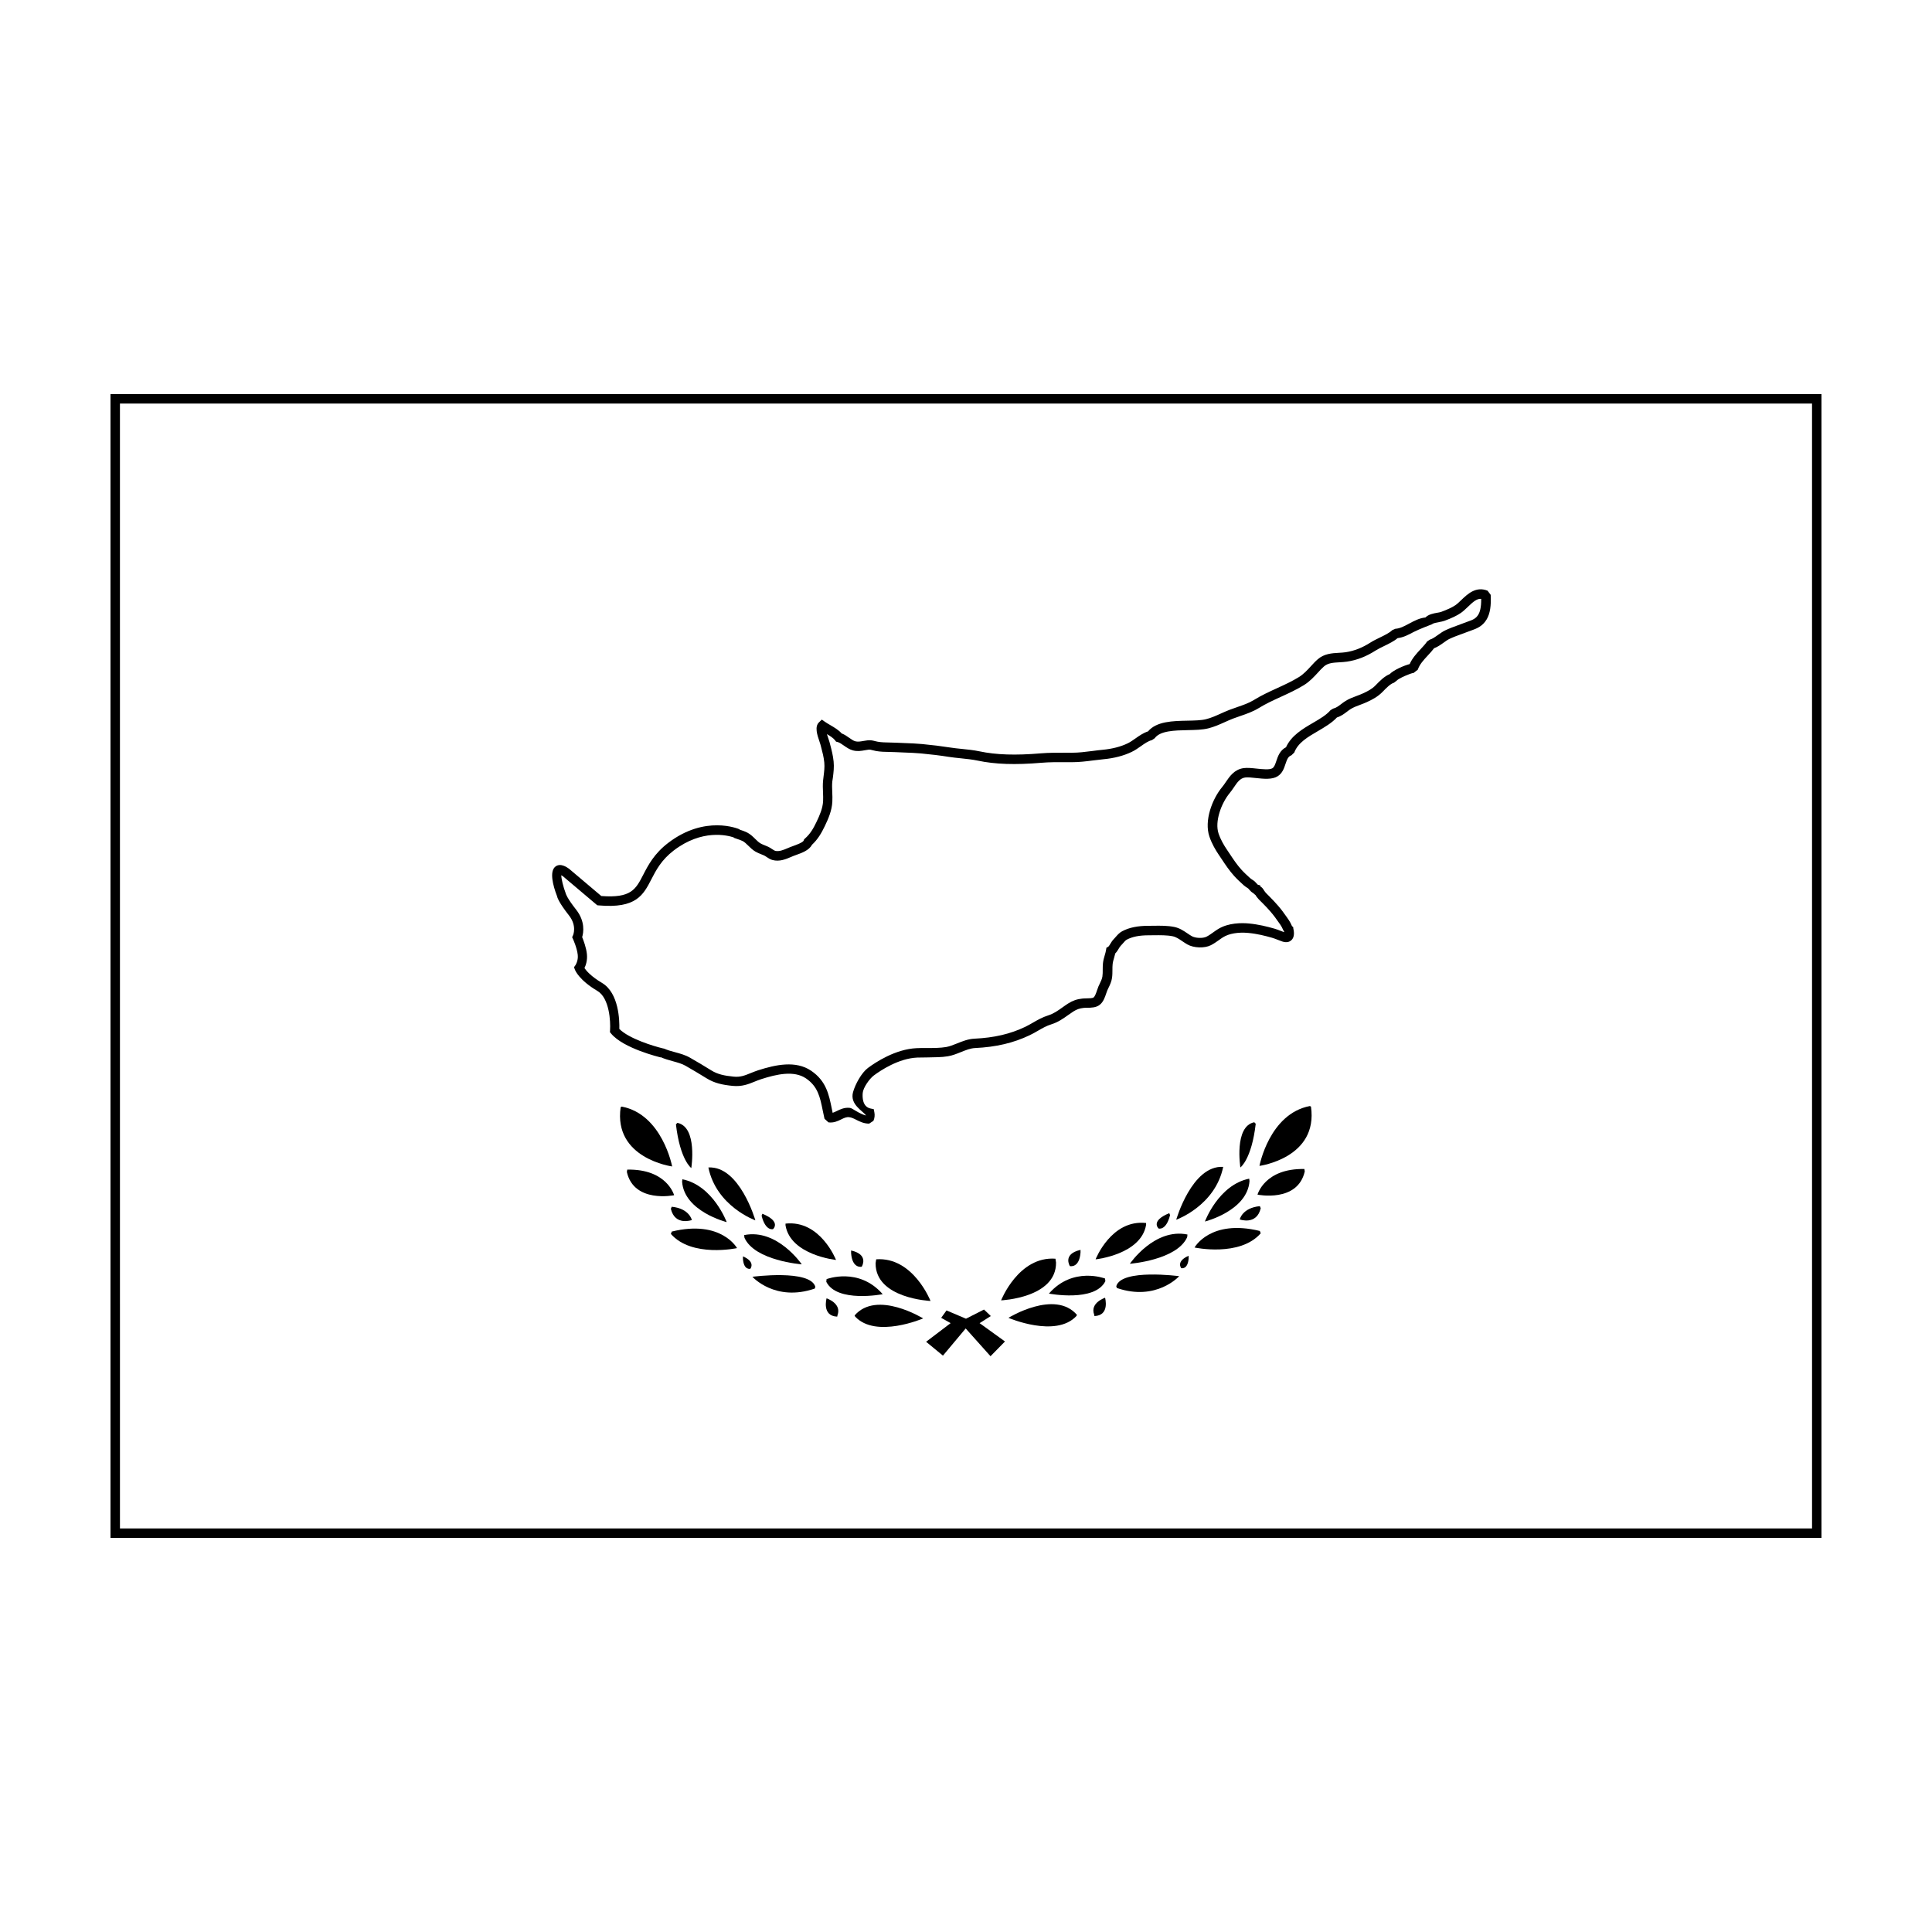 <?xml version="1.0" encoding="UTF-8"?>
<!-- Uploaded to: SVG Repo, www.svgrepo.com, Generator: SVG Repo Mixer Tools -->
<svg fill="#000000" width="800px" height="800px" version="1.1" viewBox="144 144 512 512" xmlns="http://www.w3.org/2000/svg">
 <g>
  <path d="m626.71 551.56h-453.43v-303.12h453.43zm-450.92-2.504h448.42l-0.004-298.11h-448.42z"/>
  <path d="m538.22 300.54c-3.09-1.246-5.332 0.91-6.969 2.481-0.523 0.504-1.027 0.992-1.543 1.352-0.832 0.57-2.102 1.168-3.785 1.785-0.281 0.105-0.645 0.16-1.039 0.227-1.008 0.18-2.316 0.418-3.133 1.254-1.598 0.16-2.988 0.91-4.344 1.633-1.254 0.676-2.438 1.309-3.617 1.359l-0.836 0.367c-0.707 0.707-2.012 1.344-3.285 1.961-0.891 0.434-1.773 0.863-2.481 1.32-2.176 1.391-4.324 2.231-6.586 2.57-0.59 0.086-1.188 0.121-1.797 0.152-1.82 0.105-3.879 0.223-5.57 1.699-0.66 0.562-1.258 1.219-1.875 1.895-0.934 1.012-1.891 2.066-3.141 2.836-1.844 1.137-3.75 2.012-5.773 2.938-2.047 0.938-4.156 1.898-6.227 3.18-1.273 0.781-2.766 1.293-4.336 1.832-0.68 0.23-1.367 0.469-2.031 0.727-0.84 0.324-1.629 0.68-2.402 1.027-1.285 0.578-2.492 1.125-3.875 1.465-1.27 0.316-3.031 0.352-4.898 0.387-3.856 0.074-8.191 0.16-10.438 2.836-1.266 0.414-2.316 1.152-3.34 1.875-0.699 0.492-1.355 0.953-2.035 1.285-1.875 0.906-4.117 1.48-6.66 1.719-0.938 0.09-1.859 0.207-2.785 0.328-1.812 0.23-3.531 0.453-5.394 0.453l-1.566-0.004c-2.211-0.004-4.5-0.02-6.688 0.168-6.641 0.562-11.789 0.398-16.191-0.535-1.566-0.328-3.164-0.488-4.711-0.645-1.047-0.105-2.082-0.211-3.066-0.367-2.176-0.344-4.828-0.676-7.465-0.922-1.527-0.141-3.062-0.203-4.594-0.258-0.777-0.023-1.547-0.055-2.312-0.098-0.539-0.031-1.082-0.039-1.629-0.047-1.117-0.02-2.176-0.039-3.184-0.211-0.258-0.047-0.484-0.105-0.699-0.156-0.559-0.145-1.199-0.316-2.031-0.211-0.379 0.039-0.746 0.105-1.109 0.172-0.801 0.137-1.438 0.258-2.106 0.082-0.492-0.121-1.047-0.516-1.633-0.926-0.625-0.438-1.258-0.887-2-1.16-0.816-0.926-1.926-1.57-3.004-2.203-0.492-0.289-0.977-0.562-1.406-0.867l-0.84-0.594-0.746 0.715c-1.219 1.164-0.469 3.371 0.137 5.144 0.098 0.289 0.18 0.527 0.227 0.699l0.176 0.66c0.383 1.445 0.711 2.691 0.855 4.144 0.121 1.215-0.035 2.465-0.188 3.68l-0.125 1.074c-0.109 1.082-0.07 2.16-0.023 3.203 0.031 0.766 0.059 1.531 0.023 2.293-0.098 1.898-0.91 3.754-1.742 5.492-0.867 1.82-1.676 3.188-3.047 4.402l-0.246 0.223-0.105 0.316c-0.172 0.52-2.137 1.219-2.781 1.449-0.301 0.109-0.574 0.207-0.801 0.297l-0.629 0.266c-1.148 0.488-2.328 0.992-3.375 0.715-0.172-0.047-0.539-0.293-0.812-0.469-0.344-0.227-0.684-0.449-0.996-0.594-0.273-0.125-0.57-0.246-0.871-0.367-0.414-0.168-0.836-0.328-1.18-0.535-0.484-0.281-0.938-0.727-1.414-1.195-0.613-0.605-1.254-1.23-2.086-1.664-0.57-0.293-1.223-0.52-1.844-0.727-0.086-0.023-0.156-0.055-0.238-0.082l0.023-0.066c-0.371-0.16-9.145-3.863-18.902 3.598-3.734 2.852-5.336 5.953-6.621 8.453-1.996 3.871-3.211 6.231-11.113 5.629l-8.535-7.215c-0.562-0.402-2.266-1.621-3.613-0.594-1.648 1.258-0.66 5.047 0.398 7.785 0.059 0.344 0.473 1.723 3.168 5.144 2.172 2.754 1.137 5.184 1.098 5.269l-0.242 0.523 0.242 0.523c0.012 0.023 1.062 2.344 1.25 4.195 0.156 1.562-0.609 2.691-0.609 2.695l-0.387 0.539 0.227 0.621c0.102 0.277 1.133 2.801 5.969 5.664 3.211 1.895 3.512 8.16 3.356 10.418l-0.035 0.5 0.316 0.387c3.254 3.93 12.746 6.223 13.148 6.316l0.012-0.051c1.047 0.465 2.137 0.766 3.188 1.055 1.234 0.336 2.398 0.66 3.359 1.203 1.895 1.09 3.734 2.176 5.551 3.305 2.121 1.328 4.312 1.773 6.957 2.035 2.438 0.238 4.125-0.438 5.742-1.098 0.574-0.23 1.176-0.48 1.844-0.695 4.07-1.305 8.664-2.348 11.836-0.195 3.16 2.144 3.723 4.949 4.445 8.5 0.141 0.719 0.293 1.449 0.469 2.203l1.055 0.957c1.387 0.172 2.422-0.328 3.356-0.785 0.77-0.379 1.379-0.68 2.125-0.594 0.656 0.082 1.246 0.367 1.926 0.719 0.922 0.457 1.961 0.984 3.301 0.984h0.082l1.125-0.742c0.312-0.711 0.398-1.484 0.242-2.262l-0.16-0.82-0.816-0.168c-2.215-0.449-2.211-3.055-2.106-4.156 0.125-1.367 1.754-3.715 2.938-4.606 1.82-1.355 6.59-4.535 11.523-4.746 0.902-0.039 1.797 0.004 2.715-0.039 1.883-0.066 3.629 0 5.41-0.309 1.184-0.195 2.324-0.656 3.422-1.098 1.301-0.523 2.523-1.02 3.758-1.078 5.578-0.266 10.176-1.344 14.465-3.394 0.812-0.383 1.535-0.801 2.246-1.215 1.137-0.656 2.207-1.273 3.535-1.688 1.785-0.562 3.109-1.508 4.387-2.418 0.469-0.328 0.934-0.664 1.426-0.977 0.883-0.559 1.641-0.828 2.711-0.945 0.281-0.031 0.594-0.031 0.934-0.035 1.066-0.012 2.398-0.023 3.359-0.805 0.945-0.762 1.367-2.004 1.699-3.012 0.105-0.309 0.195-0.594 0.301-0.828l0.289-0.613c0.379-0.777 0.805-1.656 0.945-2.656 0.105-0.719 0.109-1.438 0.109-2.144 0-0.504 0-1.004 0.055-1.5 0.059-0.609 0.227-1.145 0.383-1.676 0.117-0.387 0.227-0.777 0.316-1.18 0.383-0.367 0.656-0.82 0.902-1.234 0.18-0.301 0.367-0.613 0.539-0.781 0.215-0.211 0.418-0.449 0.629-0.691 0.336-0.395 0.66-0.77 0.988-0.941 1.477-0.781 3.316-1.148 5.793-1.148l1.32-0.012c1.75-0.02 3.551-0.039 5.031 0.266 0.902 0.188 1.652 0.695 2.519 1.285 0.453 0.301 0.902 0.609 1.379 0.883 1.691 0.957 4.539 1.059 6.219 0.211 0.75-0.379 1.465-0.875 2.156-1.367 0.379-0.273 0.746-0.535 1.125-0.766 1.551-0.961 3.965-1.371 6.606-1.129 2.379 0.215 4.535 0.77 6.344 1.285 0.5 0.141 0.984 0.336 1.473 0.527 0.434 0.172 0.867 0.336 1.289 0.48 1.199 0.383 1.941 0.02 2.344-0.352 0.691-0.637 0.867-1.691 0.52-3.148l-0.016-0.312-0.301-0.262c-0.086-0.117-0.152-0.297-0.23-0.469-0.098-0.203-0.188-0.395-0.273-0.543-0.273-0.484-0.527-0.863-0.941-1.441-0.754-1.074-1.406-1.98-2.277-2.977-0.727-0.832-1.484-1.656-2.371-2.535l-0.344-0.344c-0.312-0.301-0.598-0.57-0.977-1.129-0.102-0.172-0.23-0.406-0.438-0.641-0.172-0.203-0.352-0.328-0.516-0.418l-0.125-0.344-0.578-0.145c-0.07-0.039-0.223-0.223-0.324-0.336-0.16-0.188-0.324-0.371-0.5-0.527-0.191-0.172-0.434-0.332-0.695-0.5-0.156-0.105-0.332-0.211-0.559-0.414-0.832-0.762-1.57-1.426-2.309-2.246-1.148-1.27-2.062-2.644-3.031-4.102l-0.84-1.258c-0.684-1.004-1.605-2.543-2.16-4.191-1.062-3.164 0.715-8.039 2.969-10.742 0.387-0.465 0.734-0.984 1.094-1.5 0.875-1.293 1.629-2.414 2.973-2.602 0.672-0.098 1.785 0.02 2.84 0.137 2.121 0.227 4.316 0.457 5.793-0.473 1.246-0.789 1.688-2.102 2.066-3.25 0.43-1.266 0.715-2 1.559-2.289l0.77-0.742c0.973-2.594 3.543-4.098 6.262-5.68 1.809-1.059 3.68-2.152 5.043-3.617 1.117-0.352 1.93-0.973 2.656-1.523 0.309-0.23 0.609-0.465 0.945-0.68 0.734-0.469 1.594-0.789 2.504-1.129 0.613-0.227 1.238-0.465 1.84-0.742 1.457-0.676 2.867-1.387 4.207-2.769 0.898-0.926 2.004-2.082 2.961-2.359l0.707-0.543c0.508-0.605 3.699-2 4.504-2.055l1.109-0.863c0.453-1.387 1.57-2.59 2.648-3.754 0.574-0.621 1.168-1.254 1.668-1.93 0.887-0.309 1.738-0.918 2.562-1.5 0.516-0.367 1.008-0.73 1.457-0.945 1.098-0.523 2.172-0.91 3.25-1.301 0.539-0.203 1.094-0.398 1.637-0.609l0.863-0.316c1.508-0.539 3.062-1.094 4.188-3.012 0.867-1.48 1.203-3.598 1.043-6.465zm-2.422 6.293c-0.664 1.129-1.492 1.426-2.867 1.914l-0.934 0.344c-0.523 0.207-1.059 0.398-1.578 0.59-1.152 0.418-2.309 0.836-3.477 1.402-0.559 0.266-1.184 0.699-1.824 1.152-0.734 0.527-1.578 1.129-2.125 1.234l-0.785 0.523c-0.441 0.66-1.059 1.316-1.703 2.012-1.055 1.133-2.231 2.402-2.926 3.981-1.562 0.414-4.211 1.551-5.305 2.672-1.414 0.562-2.66 1.855-3.769 2.996-0.934 0.969-2.066 1.535-3.352 2.125-0.539 0.25-1.102 0.457-1.656 0.664-0.992 0.367-2.019 0.75-2.984 1.367-0.395 0.25-0.754 0.523-1.113 0.797-0.707 0.535-1.316 0.992-2.137 1.195l-0.656 0.402c-1.109 1.293-2.836 2.309-4.672 3.375-2.691 1.57-5.723 3.344-7.129 6.449-1.617 0.816-2.156 2.422-2.562 3.633-0.293 0.867-0.539 1.613-1.039 1.926-0.734 0.473-2.66 0.262-4.188 0.102-1.281-0.137-2.473-0.262-3.465-0.125-2.438 0.348-3.688 2.191-4.695 3.672-0.301 0.449-0.605 0.902-0.945 1.305-2.707 3.25-4.82 8.957-3.414 13.145 0.637 1.91 1.691 3.668 2.465 4.805l0.828 1.234c0.973 1.473 1.984 2.984 3.254 4.394 0.797 0.883 1.582 1.602 2.562 2.492 0.246 0.223 0.535 0.418 0.816 0.598 0.137 0.086 0.273 0.168 0.367 0.246 0.09 0.09 0.176 0.195 0.266 0.301 0.258 0.297 0.586 0.676 1.062 0.926 0.227 0.246 0.473 0.398 0.629 0.543 0.09 0.16 0.18 0.324 0.301 0.473 0.352 0.473 0.719 0.84 1.129 1.234l0.324 0.316c0.84 0.836 1.57 1.613 2.242 2.398 0.805 0.934 1.414 1.777 2.223 2.934 0.258 0.359 0.484 0.676 0.707 1.078 0.059 0.102 0.109 0.227 0.176 0.363 0.133 0.289 0.266 0.574 0.441 0.836 0.016 0.066 0.023 0.125 0.031 0.18-0.293-0.105-0.586-0.215-0.883-0.332-0.559-0.223-1.125-0.438-1.699-0.605-1.914-0.543-4.223-1.133-6.812-1.371-1.859-0.172-5.406-0.203-8.141 1.496-0.414 0.25-0.832 0.551-1.254 0.852-0.586 0.418-1.184 0.852-1.824 1.168-0.945 0.473-2.898 0.398-3.871-0.152-0.418-0.238-0.812-0.504-1.199-0.77-0.953-0.645-2.031-1.379-3.422-1.668-1.75-0.363-3.672-0.344-5.57-0.316l-1.289 0.012c-2.898 0-5.117 0.457-6.973 1.441-0.742 0.395-1.254 0.992-1.715 1.516-0.16 0.191-0.316 0.379-0.488 0.543-0.402 0.395-0.684 0.867-0.938 1.285-0.152 0.262-0.387 0.648-0.508 0.734l-0.523 0.297-0.098 0.598c-0.074 0.473-0.211 0.918-0.336 1.359-0.203 0.676-0.398 1.359-0.48 2.133-0.059 0.578-0.066 1.164-0.066 1.75 0 0.594 0.004 1.188-0.086 1.793-0.098 0.621-0.398 1.254-0.727 1.934l-0.316 0.672c-0.133 0.309-0.258 0.672-0.387 1.062-0.215 0.656-0.523 1.551-0.898 1.859-0.289 0.227-1.168 0.238-1.812 0.246-0.418 0.004-0.816 0.016-1.176 0.055-1.445 0.156-2.578 0.555-3.789 1.324-0.523 0.332-1.027 0.695-1.531 1.055-1.176 0.836-2.277 1.621-3.68 2.066-1.594 0.504-2.836 1.215-4.039 1.91-0.66 0.383-1.336 0.766-2.074 1.129-3.977 1.906-8.266 2.902-13.504 3.148-1.656 0.082-3.144 0.68-4.578 1.258-1.02 0.406-1.98 0.797-2.898 0.953-1.551 0.258-3.176 0.262-4.891 0.262-1.008-0.023-1.953 0-2.926 0.039-5.633 0.25-10.906 3.754-12.914 5.25-1.699 1.273-3.34 4.281-3.934 6.379-0.945 3.332 2.684 5.031 3.441 6.223-1.879-0.469-3.613-1.953-4.242-2.019-1.445-0.191-2.606 0.379-3.523 0.832-0.422 0.207-0.77 0.367-1.09 0.469-0.082-0.363-0.152-0.73-0.223-1.09-0.766-3.777-1.484-7.352-5.492-10.07-4.062-2.746-9.355-1.602-14.012-0.117-0.734 0.242-1.391 0.504-2.019 0.762-1.523 0.613-2.734 1.129-4.555 0.922-2.359-0.238-4.16-0.59-5.879-1.664-1.848-1.152-3.707-2.262-5.633-3.356-1.238-0.715-2.613-1.09-3.945-1.449-1.031-0.277-2-0.543-2.898-0.945l-0.387-0.082c-2.41-0.57-8.953-2.57-11.488-5.141 0.059-2.09-0.059-9.523-4.602-12.203-2.898-1.715-4.156-3.219-4.637-3.926 0.367-0.754 0.812-2.062 0.648-3.684-0.172-1.723-0.898-3.641-1.258-4.516 0.363-1.215 0.852-4.172-1.617-7.305-2.344-2.977-2.676-4.066-2.731-4.262-0.684-1.82-1.176-3.871-1.188-4.84 0.125 0.07 0.281 0.16 0.465 0.297l9.074 7.668 0.398 0.035c9.926 0.867 11.789-2.754 13.949-6.941 1.234-2.387 2.629-5.098 5.914-7.609 7.473-5.719 14.172-4.051 15.941-3.457l-0.031 0.082c0.277 0.105 0.578 0.207 0.891 0.312 0.504 0.168 1.031 0.332 1.484 0.57 0.5 0.258 0.973 0.727 1.48 1.223 0.57 0.555 1.152 1.133 1.906 1.57 0.441 0.262 0.984 0.484 1.512 0.695 0.262 0.105 0.52 0.207 0.762 0.316 0.207 0.098 0.43 0.25 0.656 0.398 0.457 0.309 0.984 0.656 1.551 0.805 1.883 0.52 3.613-0.23 5.008-0.832l0.59-0.246c0.195-0.082 0.434-0.168 0.699-0.258 1.473-0.523 3.445-1.234 4.168-2.672 1.551-1.441 2.5-3.047 3.438-5.004 0.941-1.965 1.863-4.086 1.98-6.449 0.047-0.832 0.012-1.676-0.023-2.519-0.039-0.996-0.082-1.934 0.016-2.836l0.156-1.035c0.168-1.352 0.344-2.746 0.191-4.242-0.168-1.652-0.535-3.055-0.926-4.535l-0.172-0.656c-0.055-0.211-0.156-0.516-0.281-0.867-0.09-0.273-0.25-0.742-0.402-1.211 0.863 0.508 1.703 1.039 2.168 1.652l0.266 0.352 0.43 0.105c0.473 0.121 1.023 0.508 1.602 0.91 0.715 0.5 1.523 1.066 2.453 1.305 1.188 0.312 2.242 0.121 3.16-0.047 0.312-0.055 0.625-0.109 0.945-0.145 0.395-0.047 0.68 0.031 1.133 0.152 0.277 0.07 0.574 0.145 0.906 0.207 1.195 0.203 2.394 0.223 3.559 0.242 0.52 0.012 1.031 0.02 1.547 0.047 0.777 0.039 1.566 0.07 2.348 0.102 1.484 0.055 2.973 0.105 4.453 0.246 2.59 0.242 5.184 0.559 7.309 0.902 1.031 0.16 2.109 0.273 3.203 0.383 1.48 0.152 3.012 0.309 4.445 0.609 4.644 0.988 10.012 1.168 16.918 0.578 2.082-0.18 4.324-0.172 6.457-0.156l1.578 0.004c2.023 0 3.898-0.238 5.719-0.473 0.898-0.117 1.789-0.227 2.699-0.312 2.84-0.266 5.371-0.926 7.508-1.961 0.875-0.418 1.652-0.969 2.402-1.496 0.992-0.699 1.93-1.367 2.934-1.613l0.727-0.492c1.422-2.004 5.305-2.082 8.727-2.152 2-0.039 3.898-0.082 5.457-0.465 1.586-0.398 2.961-1.012 4.297-1.613 0.73-0.328 1.473-0.664 2.266-0.973 0.641-0.246 1.293-0.469 1.945-0.691 1.637-0.562 3.332-1.148 4.836-2.074 1.945-1.195 3.984-2.133 5.965-3.031 1.996-0.918 4.07-1.863 6.051-3.082 1.543-0.953 2.664-2.188 3.668-3.269 0.543-0.605 1.082-1.188 1.668-1.699 1.055-0.91 2.453-0.992 4.082-1.082 0.676-0.039 1.359-0.082 2.019-0.18 2.621-0.387 5.09-1.352 7.562-2.938 0.641-0.406 1.426-0.785 2.227-1.176 1.289-0.625 2.625-1.27 3.606-2.109 1.551-0.18 2.906-0.91 4.223-1.613 1.32-0.707 4.938-2.082 4.938-2.082 0.145-0.25 1.305-0.457 1.789-0.551 0.555-0.102 1.066-0.203 1.461-0.344 1.91-0.699 3.324-1.375 4.344-2.082 0.609-0.422 1.223-1.004 1.848-1.602 1.391-1.336 2.379-2.227 3.547-2.137 0.035 2.293-0.367 3.508-0.73 4.137z"/>
  <path d="m308.77 437.26-0.289 0.156c-1.961 13.617 13.648 15.707 13.648 15.707s-2.613-13.824-13.359-15.863z"/>
  <path d="m310.23 453.96c10.539-0.211 12.418 6.785 12.418 6.785s-10.645 2.191-12.523-6.16"/>
  <path d="m323.52 441.57c5.402 1.098 3.68 11.98 3.68 11.98s-2.973-2.117-4.07-11.586"/>
  <path d="m324.84 456.52c8.141 1.641 11.742 11.352 11.742 11.352s-11.27-2.816-11.82-10.727"/>
  <path d="m322.02 463.8c4.695 0.469 5.324 3.523 5.324 3.523s-4.465 1.641-5.559-2.977"/>
  <path d="m331.73 453.39c8.297-0.473 12.449 14.012 12.449 14.012s-10.332-3.684-12.449-14.012"/>
  <path d="m322.02 470.38c13.148-3.215 17.301 4.383 17.301 4.383s-11.977 2.586-17.531-3.758"/>
  <path d="m346.04 465.66c5.113 2.09 2.82 4.07 2.82 4.07s-1.984 0.625-3.027-3.551"/>
  <path d="m341.21 471.31c8.766-1.793 15.266 7.754 15.266 7.754s-12.449-0.941-15.184-7.043"/>
  <path d="m340.89 476.95c3.445 1.484 1.961 3.285 1.961 3.285s-1.723 0.473-1.961-2.586"/>
  <path d="m352.17 468.27c9.234-1.02 13.387 9.629 13.387 9.629s-12.055-1.254-13.387-9.16"/>
  <path d="m360.07 485.02c-1.328-4.699-16.676-2.66-16.676-2.66s6.027 6.731 16.52 3.129"/>
  <path d="m369.55 475.39c4.852 1.098 2.816 4.301 2.816 4.301s-2.504 0.625-2.816-3.602"/>
  <path d="m363.05 482.98s8.535-3.285 14.879 3.996c0 0-12.137 2.348-14.953-3.285"/>
  <path d="m365.87 492.92c-4.152-0.156-2.82-4.852-2.82-4.852s4.07 1.328 2.898 4.465"/>
  <path d="m376.2 477.73c9.785-0.707 14.402 11.039 14.402 11.039s-14.641-0.629-14.559-10.02"/>
  <path d="m370.48 492.61c5.871-6.812 18.164 0.785 18.164 0.785s-12.523 5.394-18.008-0.473"/>
  <path d="m400 493.47-5.164-2.191-1.414 1.961 2.504 1.406-6.496 4.938 4.461 3.672 6.027-7.199 6.578 7.356 3.836-3.91-6.731-4.856 2.977-1.879-1.805-1.723"/>
  <path d="m491.13 437.11 0.293 0.156c1.961 13.621-13.652 15.707-13.652 15.707-0.004 0 2.606-13.824 13.359-15.863z"/>
  <path d="m489.67 453.8c-10.539-0.211-12.418 6.793-12.418 6.793s10.645 2.188 12.523-6.16"/>
  <path d="m476.39 441.41c-5.402 1.098-3.68 11.98-3.68 11.98s2.977-2.117 4.07-11.586"/>
  <path d="m475.05 456.36c-8.141 1.641-11.738 11.355-11.738 11.355s11.27-2.82 11.82-10.727"/>
  <path d="m477.87 463.64c-4.699 0.473-5.324 3.523-5.324 3.523s4.465 1.641 5.562-2.973"/>
  <path d="m468.16 453.23c-8.297-0.473-12.449 14.012-12.449 14.012s10.332-3.68 12.449-14.012"/>
  <path d="m477.87 470.22c-13.148-3.215-17.301 4.383-17.301 4.383s11.977 2.586 17.531-3.758"/>
  <path d="m453.87 465.5c-5.117 2.09-2.82 4.07-2.82 4.07s1.98 0.625 3.027-3.551"/>
  <path d="m458.69 471.16c-8.766-1.797-15.266 7.75-15.266 7.75s12.449-0.941 15.191-7.043"/>
  <path d="m459 476.79c-3.445 1.492-1.953 3.289-1.953 3.289s1.723 0.469 1.953-2.59"/>
  <path d="m447.73 468.11c-9.234-1.02-13.387 9.629-13.387 9.629s12.062-1.25 13.387-9.152"/>
  <path d="m439.82 484.86c1.336-4.699 16.676-2.66 16.676-2.66s-6.027 6.734-16.516 3.133"/>
  <path d="m430.35 475.23c-4.856 1.098-2.82 4.301-2.82 4.301s2.504 0.625 2.82-3.602"/>
  <path d="m436.85 482.82s-8.531-3.285-14.871 3.996c0 0 12.133 2.348 14.953-3.285"/>
  <path d="m434.04 492.77c4.144-0.156 2.816-4.852 2.816-4.852s-4.07 1.328-2.891 4.465"/>
  <path d="m423.7 477.57c-9.785-0.707-14.398 11.039-14.398 11.039s14.637-0.625 14.559-10.02"/>
  <path d="m429.41 492.46c-5.875-6.816-18.164 0.781-18.164 0.781s12.523 5.402 18.008-0.473"/>
 </g>
</svg>